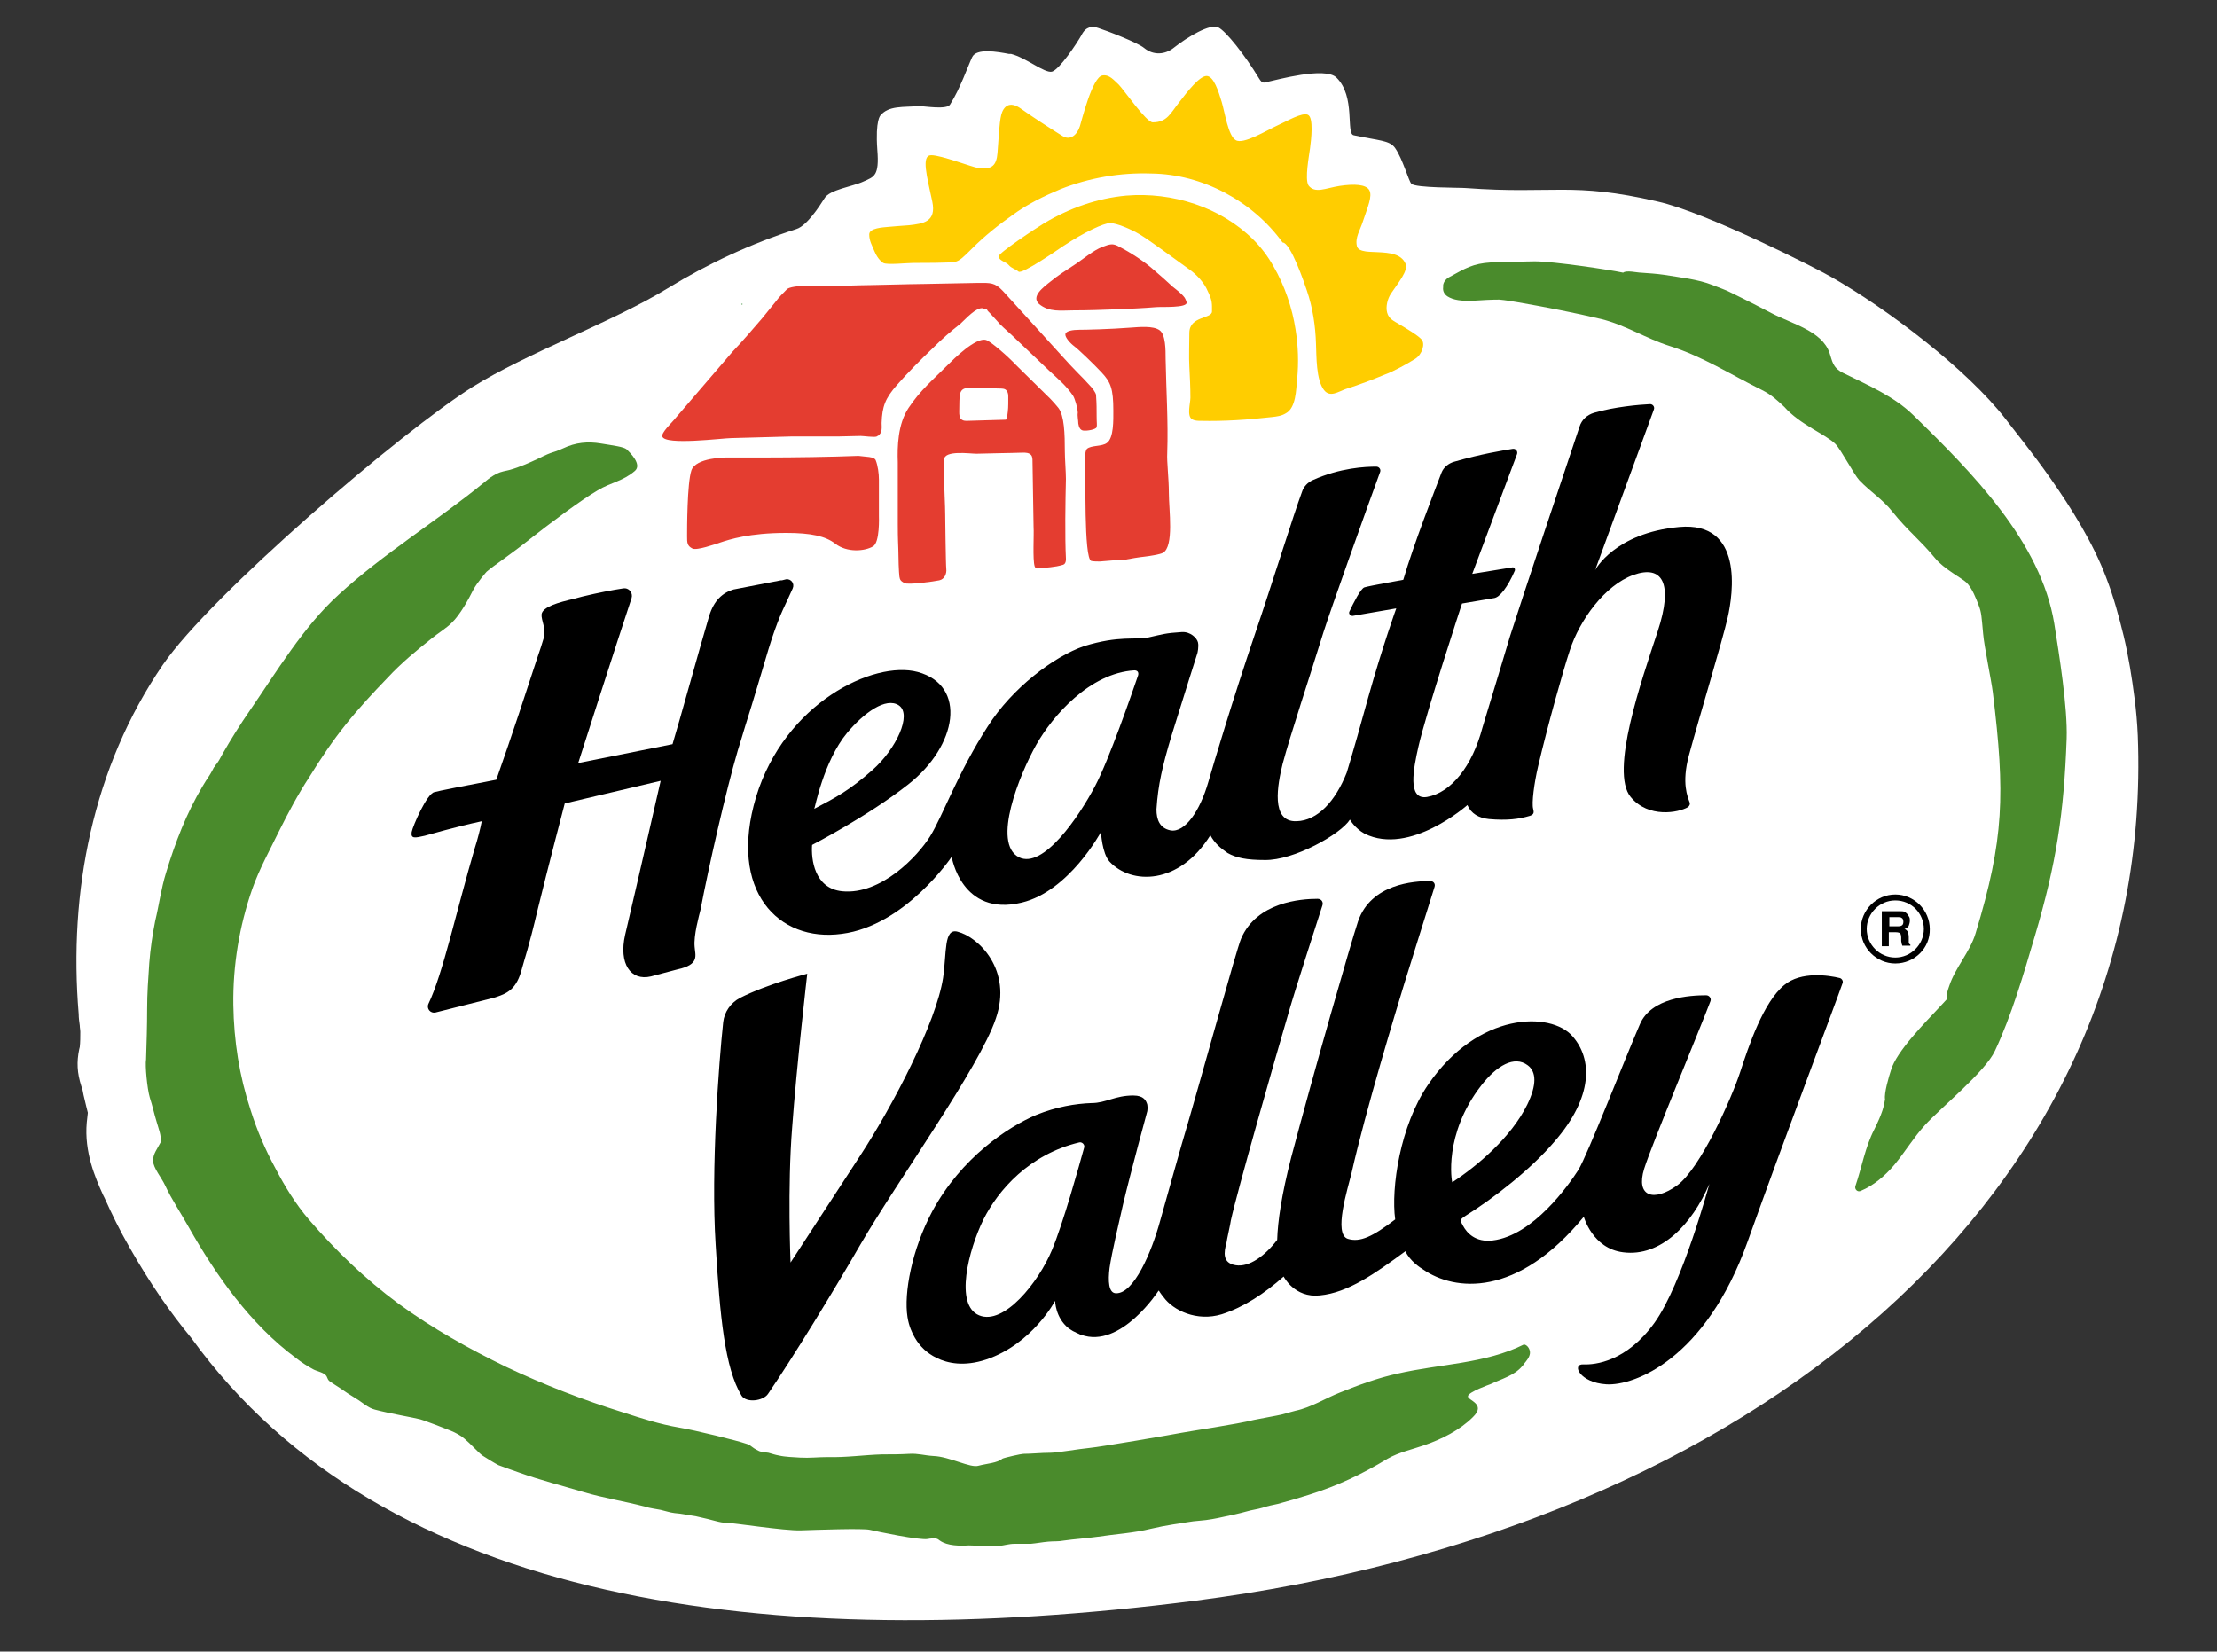 <?xml version="1.0" encoding="utf-8"?>
<!-- Generator: Adobe Illustrator 26.3.1, SVG Export Plug-In . SVG Version: 6.00 Build 0)  -->
<svg version="1.1" id="Layer_1" xmlns="http://www.w3.org/2000/svg" xmlns:xlink="http://www.w3.org/1999/xlink" x="0px" y="0px"
	 viewBox="0 0 411.4 306.5" style="enable-background:new 0 0 411.4 306.5;" xml:space="preserve">
<rect x="0" y="0" width="411.4" height="306.5" fill="#333333" stroke="none"/>
<style type="text/css">
	.st0{fill:#FFFFFF;}
	.st1{fill:#4A8B2C;}
	.st2{fill:#4B974B;}
	.st3{fill:#E43D30;}
	.st4{fill:#FFCD00;}
</style>
<g>
	<path class="st0" d="M147.8,42.5c-8.4,2.7-16.4,6.4-23.9,11c-10.1,6.2-26.1,12-36.2,18.3c-13.1,8.2-48.6,38.6-57.5,51.6
		c-13,19-17.5,42.1-15.6,64.8c0,0.7,0.1,1.4,0.2,2.1c0,0.4,0.1,0.8,0.1,1.2c0,0.9,0,1.9-0.1,2.8l-0.1,0.4c-0.5,2.4-0.4,4.4,0.4,6.9
		c0.2,0.5,0.3,1,0.4,1.6c0.2,0.7,0.3,1.4,0.5,2.1l0.3,1.2l-0.2,1.8c-0.5,5.5,1.6,10.3,3,13.4l0.3,0.6c1.3,2.9,2.8,6,4.7,9.3
		c3.7,6.5,7.5,12,11.4,16.7c35.8,49.5,107.3,58.8,186,48.8c104.1-13.3,178.5-75.8,175.2-160.6c-0.1-2.3-0.3-4.6-0.6-6.9
		c-0.5-3.9-1.1-7.7-2-11.5c-0.9-3.7-1.9-7.4-3.3-11c-4.7-12.5-16.3-26.2-18.6-29.3c-7.2-9.3-21.9-20.4-32.2-26.3
		c-2.9-1.7-23.4-12.1-32.4-14.1c-16-3.7-19.3-1.3-35.6-2.5c-1.1-0.1-9.3,0-10.1-0.8c-0.5-0.5-1.6-4.6-3-6.6c-1-1.5-3.1-1.4-7.7-2.4
		c-1.5-0.3,0.4-7.2-3.2-10.7c-2.1-2.1-11.3,0.5-12.4,0.7c-1,0.2-1.3,0.6-2-0.6c-2.6-4.3-6.1-8.7-7.5-9.4c-1.5-0.8-5.8,1.8-8.2,3.7
		c-1.7,1.4-3.9,1.5-5.6,0.1c-1.2-1-6.9-3.2-8.5-3.7c-1.1-0.4-2.3-0.3-3.1,1.3c-0.9,1.6-4.1,6.4-5.5,6.8c-1.4,0.3-4.8-2.6-7.6-3.3
		l-0.4,0c-2.1-0.4-6-1.1-6.8,0.6c-0.8,1.7-2.2,5.8-4.1,8.8c-0.6,1-4.7,0.3-5.6,0.3c-3.2,0.2-5.8-0.1-7.3,1.7c0,0-1,0.8-0.6,6.4
		c0.4,4.9-0.6,5-2.6,5.9c-1.9,0.9-6.3,1.5-7.2,3.1C152,38.4,149.7,41.9,147.8,42.5z"/>
	<g>
		<g>
			<path class="st1" d="M27.8,203.7c0.5,1.5,0.8,3,1.3,4.6c0.3,1.1,0.9,2.5,0.7,3.7c-0.6,1.2-1.4,2.1-1.4,3.4c0,1.3,1.6,3.2,2.2,4.5
				c1.3,2.8,2.9,5.1,4.4,7.8c5.1,9,11.5,18.1,19.9,24.3c1,0.8,2.1,1.5,3.2,2.1c0.7,0.4,2.1,0.6,2.5,1.3c0.3,0.6,0.2,0.7,0.8,1.1
				c0.6,0.4,1.1,0.7,1.7,1.1c1,0.7,1.9,1.3,2.9,1.9c1.2,0.7,2.3,1.8,3.6,2.1c2.6,0.7,7.3,1.5,8.4,1.8c1,0.3,1.9,0.7,2.8,1
				c1.9,0.8,3.9,1.3,5.4,2.6c1.1,0.9,2.5,2.5,3.3,3.1c0.6,0.4,2.4,1.5,3,1.8c1.9,0.7,1.9,0.7,3.9,1.4c3.9,1.4,7.9,2.4,11.9,3.6
				c3.7,1.1,7.6,1.7,11.4,2.7c0.9,0.3,1.9,0.4,2.9,0.6c0.9,0.2,1.7,0.5,2.6,0.6c1.4,0.1,2.6,0.4,4,0.6c3.3,0.7,4.3,1.2,5.6,1.2
				c1.3,0,10.7,1.5,13.8,1.4c3-0.1,11.5-0.4,12.8-0.1c1.3,0.3,9.3,2,10.8,1.7c0.4-0.1,0.9-0.1,1.4-0.1c0.5,0.1,0.5,0.2,0.8,0.4
				c1.4,1,3.7,1,5.4,0.9c1.8,0,3.8,0.3,5.6,0.1c1-0.1,1.8-0.4,2.9-0.4c1,0,2,0,3,0c1.1-0.1,2.1-0.3,3.2-0.4c1-0.1,1.9,0,2.9-0.2
				c2.1-0.3,4.1-0.4,6.2-0.7c3.3-0.5,6.8-0.7,10-1.5c1.3-0.3,2.8-0.6,4.1-0.8c1.6-0.2,3.3-0.6,5-0.7c1.4-0.1,3-0.4,4.3-0.7
				c1.4-0.3,2.9-0.6,4.3-1c1-0.3,2-0.4,3-0.7c0.9-0.3,1.8-0.5,2.8-0.7c1.9-0.5,3.9-1.1,5.8-1.7c5.4-1.7,9.8-3.8,14.6-6.7
				c2.1-1.2,4.5-1.7,6.8-2.5c3.2-1.1,6.6-2.8,9-5.2c2.6-2.5-1-3.1-0.9-3.9c0.1-0.8,4.1-2.2,4.1-2.2c2.1-1,4.5-1.6,6-3.4
				c0.1-0.1,0.2-0.2,0.3-0.4c0.5-0.6,1-1.2,1.1-1.9c0.1-0.7-0.4-1.6-1.1-1.7c-7.2,3.6-15.6,3.6-23.4,5.4c-3.7,0.8-7.2,2.1-10.7,3.5
				c-2.8,1.1-5.4,2.8-8.3,3.4c-1.2,0.3-2.3,0.7-3.5,0.9c-1.4,0.3-2.8,0.5-4.2,0.8c-3.1,0.8-12,2.1-13.5,2.4
				c-1.5,0.3-14.9,2.6-17,2.8c-2.1,0.2-6,0.9-7.3,0.9c-1.7,0-3.5,0.2-5,0.2c-0.4,0-3.5,0.7-3.9,0.9c-0.9,0.8-2.9,0.9-4.4,1.3
				c-1.5,0.5-5.4-1.7-8.4-1.8c-1.7-0.1-2.8-0.5-4.5-0.4c-1.7,0.1-3.3,0.1-5,0.1c-3.4,0.1-6.7,0.6-10.1,0.5c-1.7,0-3.4,0.2-5.1,0.1
				c-1.3-0.1-2.7-0.1-4-0.4c-0.6-0.1-1.2-0.3-1.9-0.5c-0.6-0.1-1.2-0.1-1.7-0.3c-1.7-0.8-1.4-1.1-2.5-1.4c-1.4-0.5-9.4-2.5-12.5-3
				c-3.5-0.6-6.9-1.7-10.3-2.8c-7.4-2.3-14.6-5.1-21.6-8.4c-7-3.4-13.8-7.2-20.1-11.8c-6.2-4.6-11.6-9.8-16.6-15.6
				c-2.4-2.8-4.5-6.2-6.2-9.5c-1.9-3.5-3.4-7-4.6-10.8c-2.1-6.4-3.1-12.8-3.2-19.5c-0.1-7.3,1.1-14.6,3.5-21.5
				c1.3-3.7,3.3-7.3,5-10.8c1.7-3.4,3.5-6.8,5.6-10c2.1-3.4,4.3-6.7,6.8-9.8c2.4-3,5-5.8,7.7-8.6c2.6-2.8,5.4-5.1,8.3-7.4
				c1.1-0.9,2.6-1.8,3.6-2.8c1.6-1.5,3.2-4.5,4-6.1c0.8-1.5,2.5-3.4,2.5-3.4c1.5-1.3,3.7-2.6,8.6-6.5c2.8-2.2,8.9-6.8,12-8.6
				c2.5-1.5,4.7-1.7,6.9-3.6c1.4-1.2-0.9-3.4-1.5-4c-0.6-0.5-2.4-0.7-4.8-1.1c-2.4-0.4-4.7-0.2-7,0.9c-2.2,1-1.6,0.4-4.6,1.9
				c-1.7,0.8-3.5,1.6-5.3,2.1c-0.8,0.2-1.6,0.3-2.4,0.7c-0.8,0.4-1.5,0.9-2.2,1.5c-8.9,7.3-18.7,13.2-27.2,21
				c-6.5,5.9-11.5,14.3-16.4,21.4c-1.8,2.6-3.5,5.3-5.1,8.1c-0.4,0.7-0.8,1.6-1.4,2.2c0,0-0.1,0.3-0.2,0.3c0,0-0.5,1-0.9,1.6
				c-0.4,0.6-0.8,1.2-1.2,1.9c-3,5-5.1,10.5-6.8,16.1c-0.9,2.9-1.3,6-2,8.9c-0.5,2.5-0.9,5.2-1.1,7.8c-0.2,2.9-0.4,5.7-0.4,8.6
				c0,3.1-0.1,6.2-0.2,9.3C26.9,197.7,27.3,202,27.8,203.7z"/>
			<path class="st1" d="M347.8,209.6c-1.7,3.3-2.3,7-3.5,10.5c-0.2,0.6,0.4,1.2,1,0.9c2.4-1,4.5-2.8,6.2-4.8c2-2.4,3.6-5.1,5.7-7.4
				c2.9-3.2,11.2-9.9,13-13.8c3.1-6.6,5.3-14.2,7.4-21.3c4-13.5,5.4-22.8,5.9-36.6c0.2-5.8-1.4-15.7-2.3-21.4
				c-2.5-15.1-15.1-27.9-26.2-38.7c-3.5-3.4-8.1-5.4-13-7.8c-2-1-2-2.3-2.5-3.7c-1.4-4.1-7-5.4-10.8-7.4c-4-2.1-7.3-3.7-7.3-3.7
				c-1.1-0.6-2.4-1-3.6-1.5c-2.8-1.1-6-1.4-9-1.9c-1.4-0.2-2.8-0.3-4.3-0.4c-0.7,0-2.7-0.5-3.3,0c-2.3-0.5-12.9-2.1-16.4-2.1
				c-2.2,0-4.6,0.2-6.7,0.2c-0.4,0-0.9,0-1.4,0c-3.4,0.2-4.8,1.1-7.9,2.8c-0.5,0.3-0.9,0.8-1,1.4c0,0.1,0,0.2,0,0.4
				c-0.1,0.7,0.2,1.3,0.8,1.7c1.1,0.7,2.6,0.9,4.9,0.8c1.6-0.1,3.1-0.2,4.7-0.2c1.2,0.1,2.3,0.3,3.5,0.5c5.2,0.9,10.3,1.9,15.4,3.1
				c4.5,1.1,8.3,3.6,12.7,5c6.1,1.9,11.5,5.4,17.2,8.2c1.8,0.9,2.9,2,4.1,3.1c2.9,3.3,7.7,5.1,9.5,6.9c1,1,3.4,5.6,4.4,6.7
				c2.1,2.2,4.3,3.5,6.2,5.9c2.8,3.5,5.1,5.2,7.9,8.6c1.5,1.9,5.1,3.8,5.8,4.5c1.1,1.1,1.8,3,2.3,4.3c0.5,1.3,0.5,2,0.8,5.2
				c0.2,2.4,1.5,8.5,1.8,10.9c2.3,18.8,2.1,27.3-3.2,44.7c-1,3.4-3.8,6.4-4.9,9.8c-1.3,3.6,0.9,1-1.7,3.8c-2.6,2.8-8.1,8.3-9.1,11.8
				c-0.4,1.2-1.3,4.3-1.1,5.4C349.6,205.3,349.3,206.6,347.8,209.6z"/>
			<g>
				<path d="M136.9,139.3c0.4-1.3,0.9-2.9,1.4-4.6c1.6-5,3-9.9,4.3-14.2c0.2-0.6,0.4-1.3,0.6-1.9c1.7-5.1,2.5-6.2,3.9-9.4
					c0.4-0.9-0.3-1.8-1.2-1.7l-0.8,0.2c-0.1,0-0.1,0-0.2,0l-8.8,1.7c-2,0.6-3.6,2-4.5,4.9c-1.9,6.4-5.6,19.9-6.8,23.8l-17.5,3.5
					c0,0,7.2-22.5,9.9-30.6c0.3-1-0.5-2-1.6-1.8c-2,0.3-4.6,0.8-7.5,1.5v0l0,0c-0.5,0.1-1,0.3-1.5,0.4c-3,0.7-5.9,1.5-6.1,2.9
					c-0.1,1.1,0.9,2.7,0.4,4.4l0,0c-0.3,1-0.7,2.3-1.2,3.7l0,0c-1.9,5.8-4.6,14.1-7.6,22.6c-5.7,1.1-10.9,2.1-11.5,2.3
					c-1.4,0.3-4,6.3-4.2,7.4c-0.2,1.3,0.6,1.1,2.4,0.7c0.8-0.2,5.5-1.6,10.6-2.7c-0.2,1.1-0.8,3.5-1.3,5
					c-3.4,11.6-5.9,23.3-8.6,28.9c-0.4,0.9,0.4,1.8,1.3,1.6l10.7-2.7c2.7-0.8,4.4-1.6,5.4-5.6c0.5-1.9,1.1-3.3,2.9-10.9
					c1.8-7.4,5-19.6,5-19.6l17.8-4.2c0,0-4.5,19.7-6.6,28.6c-1.2,5.3,1,8.6,4.8,7.7l4.9-1.3c4.2-0.9,3.3-2.6,3.2-4.2
					c-0.2-2.1,0.8-5.7,1.1-6.9C131.5,160.9,134.7,146.8,136.9,139.3z"/>
				<path d="M177.7,172.9c-2.6-0.7-2,3.9-2.7,8.6c-1.3,8.3-9.2,23.5-15.4,33s-12.9,19.8-12.9,19.8s-0.6-14,0.3-25.1
					c0.8-11.1,2.8-28.5,2.8-28.5s-7.4,1.9-12.5,4.5c-1.7,0.9-2.9,2.6-3.1,4.5c-0.8,7.5-2.3,27.2-1.4,41.3c0.8,13.3,1.7,22.9,4.8,28
					c0.9,1.4,4,1,4.9-0.3c4.6-6.7,12.3-19.3,17.2-27.8c6.8-11.7,22.1-32.9,25.1-41.9C187.9,180,181.6,173.9,177.7,172.9z"/>
				<path d="M226.7,243.9c4.1-1.3,8-3.9,11.5-7c0,0,2,4,6.7,3.5c5.3-0.5,10.3-4.1,15.9-8.2c0.8,1.8,2.8,3.1,3.3,3.4
					c5.8,4,17.4,5.3,29.8-9.8c0,0,1.6,5.9,7.3,6.6c7,0.9,12.8-5.2,16-12.7c0,0-5,18.6-10.2,25.8c-5.2,7.2-11,7.8-13.2,7.7
					c-2.2-0.1-0.7,3.4,4.3,3.7c5.1,0.3,18.4-4.6,26.2-26.5c7-19.6,16.1-43.6,17.6-47.9c0.2-0.4-0.1-0.9-0.5-1
					c-2-0.5-7.2-1.3-10.3,1.3c-3.9,3.2-6.6,11.3-8.2,16.2c-1.6,4.9-7.4,17.9-11.7,21c-4.3,3.1-7.7,2.1-6.1-3.1
					c1.4-4.5,10.5-26.3,12.3-31.1c0.2-0.5-0.2-1.1-0.8-1.1c-2.9,0-10.2,0.4-12.3,5.4c-2.7,6.2-9.7,24.2-11.4,27
					c-1.8,2.8-8.4,12.2-15.9,13.1c-3.2,0.4-4.8-1.4-5.5-2.7c-0.6-1.1-0.7-1.1,0.5-1.9c5.1-3.2,12-8.5,16.5-13.8
					c7.2-8.3,7-15.3,3.3-19.5c-4-4.6-17.5-4.6-26.8,9c-5.2,7.6-6.9,19.2-6.1,25c-4.2,3.2-6.5,4.3-8.8,3.6c-2.7-0.9,0-9.3,0.7-12.2
					c2.6-11.6,8.4-30.6,9.8-35.2c1.3-4.1,4.5-14.5,5.6-17.9c0.2-0.6-0.2-1.1-0.8-1.1c-3,0-11,0.5-13.4,7.5
					c-1.3,3.9-8.2,27.9-12.4,43.8c-1.8,7-2.5,11.9-2.6,15.3c-2.3,3-5.2,5.1-7.7,4.7c-2.5-0.4-2.2-2.4-1.7-4.2c0-0.3,0.8-3.8,0.8-4.1
					c1.2-5.5,8.2-30,10.7-38.5c1.3-4.6,5.3-16.8,6.3-20c0.2-0.6-0.2-1.2-0.9-1.2c-3.1,0-11.3,0.6-14.2,7.4c-0.9,2.1-7.4,26-11,38.1
					c-1.4,4.9-2.9,10.3-4,14.2c-1.6,5.9-4.9,13.6-8.2,13.5c-1.4,0-1.5-2.3-1.2-4.7c0.4-2.8,1.8-8.7,2.5-11.8
					c1.5-6.3,4.5-17.3,4.5-17.3s0.1-0.6,0-1.2c-0.2-0.7-0.6-1.7-2.6-1.7c-3.4,0-5.1,1.4-7.7,1.4c-3,0.1-6.6,0.7-10.3,2.2
					c-5.2,2.2-13.9,7.9-19.3,17.9c-3.8,7.1-5.3,15.2-4.6,19.6c0.5,3.3,2.4,5.3,2.4,5.3s4,5.3,12.2,2.6c8.6-2.9,12.8-10.9,12.8-10.9
					s0,3.1,2.5,5.1l0,0c0.1,0.1,0.2,0.1,0.3,0.2c0.3,0.2,0.6,0.4,0.9,0.5c0.3,0.2,0.7,0.3,1,0.5c0,0,0.1,0,0.1,0l0,0
					c7.4,2.7,14.4-8.2,14.4-8.2c0,0,0,0,0.1,0.1l0,0c0,0,0.3,0.5,0.8,1.1C217.7,243.2,222.1,245.3,226.7,243.9z M274.9,201.4
					c2.8-3.6,6.1-5.6,8.6-3.7c1.6,1.2,1.7,3.6-0.1,7.3c-3,6.1-9.3,11.4-13.9,14.4C269.4,219.4,267.8,210.5,274.9,201.4z M195.2,232
					c-2.5,6-8.9,14-13.5,12.1c-4.6-1.9-2-12.1,0.8-17.8c2.7-5.4,8.5-12.1,17.8-14.3c0.5-0.1,1,0.4,0.9,0.9
					C200.2,216.5,197.3,227,195.2,232z"/>
				<path d="M183.3,134.8c-5.5,8.5-8.4,16.7-10.7,20.4c-2.3,3.7-9.1,10.9-16.3,10.2c-5.2-0.5-5.8-6-5.6-8.6c0,0,10.3-5.3,17.8-11.2
					c9.2-7.2,11-18.4,1.8-20.9c-8.2-2.2-24.7,5.8-30,23.2c-5.2,17.4,4.1,27,15.9,25.4c11.8-1.5,20.4-14.3,20.4-14.3s1.8,11.2,13,8.5
					c8.8-2.1,14.7-13.1,14.7-13.1s0.2,4,1.6,5.5c4,4.3,12.9,4.4,18.7-4.9c0.8,1.5,1.9,2.4,3.2,3.3c1.6,0.9,3.5,1.3,6.9,1.3
					c5.4,0.1,14.1-4.8,15.8-7.5c0,0,0.9,1.6,2.7,2.6c8.4,4.2,19.1-5.3,19.1-5.3l0,0c0.7,1.6,2.1,2.4,4,2.6c3.4,0.3,5.6,0,7.6-0.6
					c0.9-0.3,0.7-0.8,0.6-1.3c-0.3-1.1,0.2-4.8,0.9-7.8c1.8-7.7,4.7-18,5.9-21.6c1.8-5.6,6.5-12.1,11.8-14c5.3-1.9,7.5,1.4,4.5,10.5
					s-8.9,26-5,30.7c3.3,4,8.9,2.9,10.6,1.9c0.3-0.2,0.5-0.6,0.3-1c-0.3-0.9-1.5-3.4-0.1-8.6c2-7.4,6.2-21.2,7.2-25.6
					c1-4.4,3-17.9-9-16.8c-12,1.1-15.6,8-15.6,8L306.9,76c0.2-0.5-0.2-1-0.7-1c-2.1,0.1-6.6,0.5-10.4,1.6c-1.3,0.4-2.3,1.3-2.7,2.6
					c-2.4,7.1-10.8,32.3-12.9,38.9c0,0-3.8,12.7-5.1,16.9c-1.9,7.2-5.8,12.1-10.3,12.9c-3.7,0.6-2.5-5.3-1.6-9.3
					c1.4-6.2,8.1-26.6,8.1-26.6s4.7-0.8,5.9-1c1.1-0.1,2.6-2.1,3.9-5.1c0.1-0.3-0.1-0.7-0.5-0.6l-7.4,1.2l8.3-22.2
					c0.2-0.5-0.2-1.1-0.8-1c-1.8,0.3-5.7,0.9-10.9,2.4c-1,0.3-1.9,1-2.3,2c-1.4,3.7-5.1,13.1-7.1,19.9c0,0-6.2,1.1-7.2,1.4
					c-0.7,0.2-2.1,3-2.8,4.5c-0.2,0.4,0.2,0.8,0.6,0.8l8.1-1.4c0,0-2.5,6.9-5.2,16.5c-1,3.7-3.1,11.1-4,14c-2.1,5.3-5.4,8.9-9.3,9
					c-4.9,0.2-3.5-6.9-2.6-10.6c1.4-5.3,5.1-16.4,7.6-24.5c1.3-4.1,8-22.9,10.5-29.7c0.2-0.5-0.2-1-0.7-1c-2,0-6.7,0.2-11.8,2.5
					c-0.9,0.4-1.7,1.2-2,2.2c-1.5,4-5.5,16.9-8.7,26.3c-4.2,12.4-7.6,23.8-8.7,27.6c-1.5,5.2-4.3,9.4-7,8.9c-2-0.4-2.6-2-2.6-3.9
					c0.3-4.6,1.1-8,2.8-13.7c2-6.5,4.8-15.3,4.8-15.3s0.3-1.2,0.1-2c-0.2-0.8-1.4-2-3-1.9c-3.1,0.2-3.5,0.4-6.2,1
					c-2.5,0.5-5.4-0.4-11.9,1.6C195.6,121.8,187.8,127.7,183.3,134.8z M192.3,138.2c3-5.3,9.9-13.3,18.2-13.8c0.7,0,0.9,0.5,0.6,1.2
					c-1.1,3.2-5.3,15.4-7.9,20.3c-3,5.7-9.6,15.4-14.1,13.2C184,156.5,189.2,143.7,192.3,138.2z M157.2,136c3.1-3.7,7.2-6.7,9.6-5.1
					c2.5,1.7-0.5,8.1-4.9,12c-4.3,3.8-6.8,5.1-10.8,7.2C151.2,150.1,152.8,141.3,157.2,136z"/>
			</g>
			<g>
				<g>
					<polygon class="st2" points="145.5,50 145.5,50.1 145.5,50 					"/>
				</g>
				<path class="st3" d="M201,79.9c-0.6-0.1-0.8-0.7-0.9-1.3c0-0.6-0.2-1.4-0.1-2c0-0.7-0.5-2.6-0.9-3.2c-1.3-1.9-2.8-3.1-4.5-4.7
					c-2-1.9-4-3.8-6-5.7c-1-1-2.1-1.9-3.1-2.9c-0.1-0.1-0.4-0.5-0.8-0.9c-0.6-0.7-1.4-1.5-1.4-1.5c-0.1-0.2-0.2-0.4-0.6-0.4
					c-0.1,0-0.2,0-0.3-0.1c-1.3-0.2-3.2,2-4.2,2.9c-1.8,1.4-3.5,2.9-5.1,4.5c-2.3,2.2-4.6,4.5-6.7,6.9c-2.1,2.4-2.7,3.9-2.8,7
					c0,0.8,0.2,1.8-0.7,2.4c-0.1,0-0.1,0-0.2,0.1c-0.4,0.2-2.5-0.1-3-0.1c-1.4,0-2.9,0.1-4.3,0.1c-2.9,0-5.8,0-8.7,0
					c-3.7,0.1-7.3,0.2-11,0.3c-1.5,0-12.3,1.4-12.8-0.3c-0.2-0.7,1.7-2.5,2.1-3c3.6-4.2,7.3-8.5,10.9-12.7c1.9-2,3.7-4.1,5.5-6.2
					c0.9-1.1,1.7-2.1,2.6-3.2c0.6-0.8,1.2-1.4,2.1-2.3c0.8-0.5,3.2-0.6,3.5-0.5c1,0,2.5,0,3.5,0c1.5,0,2.9-0.1,4.4-0.1
					c2.9-0.1,5.8-0.1,8.7-0.2c3.4-0.1,6.8-0.1,10.2-0.2c1.7,0,3.5-0.1,5.2-0.1c2.2,0,3-0.1,4.5,1.5c1.7,1.9,3.4,3.7,5.1,5.6
					c2,2.2,3.9,4.3,5.9,6.5c1,1.1,2,2.2,3,3.2c0.5,0.5,1.4,1.4,2.1,2.2c0.5,0.5,1.1,1.3,1.2,1.8c0,0.1,0,0.1,0,0.2
					c0.1,1.4,0.1,2.4,0.1,3.8c0,1.2,0.1,1.5,0,2C203.3,79.7,201.8,80,201,79.9z"/>
				<g>
					<path class="st4" d="M173,37.4c-1-4.7-2.1-8.6-0.2-8.6c1.9,0,7.5,2.2,8.8,2.4c2.5,0.3,3.3-0.5,3.5-2.8c0.2-2.3,0.3-5.5,0.7-7.1
						c0.4-1.5,1.5-2.7,3.7-1.1c2.1,1.5,5.2,3.5,7.6,5c1.5,1,2.8-0.2,3.3-1.8c0.3-0.9,2.3-9.2,4.2-9.4c1.3-0.2,2.1,0.9,3,1.7
						c0.9,0.9,5.1,7,6.3,7c2.7,0,3.3-1.7,4.9-3.7c1.6-2.1,3.8-4.9,5.1-4.9c1.3,0,2.2,2.8,2.8,4.8c0.6,2,1.2,6.3,2.6,7.1
						c1.4,0.9,5.9-1.9,7.7-2.7c1.8-0.8,4.6-2.5,5.7-2c1.1,0.5,0.6,4.7,0.4,6.2c-0.2,1.5-1,5.7-0.3,6.9c1.2,1.6,3.2,0.5,5.8,0.1
						c2.7-0.4,4.9-0.3,5.5,0.8c0.6,1.1-0.3,3.1-1.2,5.8c-0.5,1.6-1.5,3-1.1,4.6c0.3,1.2,2.8,1,3.9,1.1c2.1,0.1,4.3,0.3,5.1,2.1
						c0.6,1.3-1.3,3.5-2.7,5.6c-0.6,0.9-1,2.4-0.7,3.5c0.3,1.2,1.3,1.6,2.3,2.2c1,0.6,3.4,2,4.1,2.8c0.7,0.8,0.1,2.8-1.2,3.6
						c-1.3,0.8-3.9,2.3-5.6,2.9c-2.4,1-4.8,1.9-7.3,2.7c-1.4,0.5-2.9,1.6-4,0.2c-1.5-1.9-1.4-6.3-1.5-8.6c-0.1-3.3-0.6-6.7-1.7-9.9
						c-0.4-1.2-3-8.9-4.5-8.9c-5.5-7.6-14.8-12.7-24.4-12.8c-5.7-0.2-11.5,0.8-16.8,2.9c-3.1,1.3-6.2,2.8-8.9,4.8
						c-2.7,1.9-5.2,3.9-7.5,6.2c-1.6,1.6-2.3,2.3-3.2,2.5c-0.9,0.2-6.3,0.2-7.8,0.2c-1.1,0-4.8,0.4-5.5,0c-0.2-0.1-1-0.7-1.6-2.1
						c-0.5-1.2-1-2-1-3.2c0-1.2,2.6-1.3,3.6-1.4c1-0.1,2.5-0.2,3.8-0.3C171.3,41.5,173.8,41.2,173,37.4z"/>
					<path class="st4" d="M220.7,61.8c0,1.8-0.1,4.6,0,6.2c0.1,1.9,0.2,3.9,0.2,5.8c0,1-0.7,3.4,0.3,4c0.5,0.3,1.1,0.3,1.6,0.3
						c4.4,0.1,8.8-0.2,13.2-0.7c0.9-0.1,1.8-0.2,2.6-0.7c1.9-1,1.9-4.4,2.1-6.3c0.3-3.1,0.2-6.2-0.3-9.3c-0.6-3.9-2-8.1-4.1-11.7
						c-1-1.8-2.3-3.5-3.7-4.9c-6.1-6.1-15.1-8.9-23.6-8.2c-5.4,0.5-10.5,2.3-15.2,5.1c-1.5,0.9-8.6,5.6-8.5,6.2
						c0.1,0.8,1.4,1,1.9,1.6c0.5,0.6,1.2,0.7,1.8,1.2c0.6,0.6,7.5-4.2,8.4-4.8c3.8-2.5,7.4-4.2,8.6-4.2s3.8,1.1,5.5,2.1
						c1.7,1,7.1,5,9.2,6.5c1.3,0.9,2.8,2.5,3.4,4c0.9,1.8,0.8,2.4,0.8,3.8S220.7,58.6,220.7,61.8z"/>
				</g>
				<path class="st3" d="M175.6,105.6c0.1,0.8-0.3,1.9-1.3,2.1c-0.9,0.2-5.8,0.9-6.5,0.5c-0.7-0.4-0.8-0.6-0.9-1.2
					c-0.1-0.7-0.2-3.6-0.2-5.1c0-0.5-0.1-1.6-0.1-4.7c0-2.6,0-4.8,0-7.4c0-0.8,0-3.2,0-4c-0.1-2.9,0-7.1,2-10.1
					c2.2-3.3,4.5-5.2,7.3-8c1-1,5.2-5.2,7.1-4.6c0.9,0.3,4,3,5.6,4.7c2.1,2.1,4.2,4.1,6.3,6.2c0.6,0.6,1,1.1,1.5,1.7
					c1.1,1.4,1.2,4.8,1.2,8.1c0,1.3,0.2,3.8,0.2,5.1c-0.1,4-0.2,10.8,0,14.7c0,0,0.1,1-0.5,1.2c-1.6,0.5-3.1,0.5-4.7,0.7
					c-0.3,0-0.5-0.1-0.6-0.4c-0.4-1.3-0.1-5.9-0.2-7.3c-0.1-4.8-0.1-7.4-0.2-12.2c0-0.4,0-0.9-0.3-1.2c-0.4-0.4-1-0.4-1.5-0.4
					c-2.9,0.1-5.7,0.1-8.6,0.2c-1.2,0-6-0.7-6,1.1c0,1,0,2,0,3c0,2.4,0.2,5.5,0.2,7.2C175.4,95.4,175.5,104.8,175.6,105.6z
					 M187.1,74.1c0-0.1,0-0.3,0-0.4c0-0.4,0-0.8-0.3-1.2c-0.3-0.4-0.8-0.4-1.3-0.4c-1.8-0.1-3.7,0-5.5-0.1c-2.3-0.1-1.9,1.4-2,4.4
					c0,0.5,0,1.2,0.5,1.5c0.3,0.2,0.6,0.2,1,0.2c2.6-0.1,4.2-0.1,6.8-0.2c0.2,0,0.4,0,0.5-0.1c0.1-0.1,0.1-0.3,0.1-0.5
					C187.1,75.9,187.1,75.5,187.1,74.1z"/>
				<path class="st3" d="M212.4,103.3c0.9-0.1,2.8-0.4,3.4-0.7c2.1-1.2,1.1-8,1.1-11.1c0-2.8-0.4-5.7-0.3-7.5
					c0.2-5.8-0.2-11.6-0.3-17.4c0-1.7,0-4.5-1.1-5.3c-1.2-0.9-3.9-0.6-5.4-0.5c-3.9,0.3-8.3,0.4-9.5,0.4s-2.5,0.2-2.6,0.8
					c-0.1,0.6,0.9,1.7,1.7,2.3c0.8,0.6,3.8,3.5,5,4.8c1.7,1.8,2.2,3,2.2,7.1c0,1.7,0.1,5.1-1.2,6c-0.9,0.7-2.9,0.4-3.7,1.1
					c-0.4,0.4-0.4,2.1-0.3,2.6c0.1,2-0.3,17.7,1.1,18.2c0.4,0.1,1.2,0.1,1.6,0.1c1.2-0.1,3.4-0.3,4.5-0.3
					C209.6,103.7,211.4,103.4,212.4,103.3z"/>
				<path class="st2" d="M137.8,56.4c0,0.1-0.1,0.2-0.2,0.1C137.5,56.4,137.6,56.3,137.8,56.4C137.7,56.3,137.7,56.3,137.8,56.4z"/>
				<path class="st2" d="M163.1,113.3C163.1,113.3,163,113.3,163.1,113.3C163,113.3,163,113.3,163.1,113.3L163.1,113.3z"/>
				<path class="st3" d="M192.8,56.4c1.9,1.6,4.1,1.2,6.4,1.2c2.7,0,5.4-0.1,8.1-0.2c2.4-0.1,4.8-0.2,7.2-0.4c1-0.1,5.9,0.2,5.7-0.9
					c-0.1-0.3-0.2-0.6-0.4-0.9c-0.6-0.8-1.6-1.5-2.2-2c-1.2-1.1-2.4-2.2-3.6-3.2c-1.7-1.5-4.3-3.2-6.3-4.2c-1.2-0.7-1.7-0.5-3.1,0
					c-1.8,0.7-3.6,2.3-5.3,3.4c-1.4,0.9-3.1,2-4.3,3C193.6,53.3,191.3,55,192.8,56.4z"/>
				<path class="st3" d="M162.5,85.4c0.4,1,0.6,2.5,0.6,3.6c0,0,0,4.2,0,6.8c0,0,0.2,4.9-1.1,5.6c-1.5,0.9-4.8,1.2-7-0.5
					c-1.8-1.4-4.5-2-9.1-2c-6.8,0-10.5,1.2-12.3,1.8c-0.9,0.3-4.3,1.5-5.1,1.1c-1-0.5-1-1.1-1-2.3c0-1.2,0-9.8,0.8-12.2
					c0.8-2.4,6.4-2.4,6.4-2.4c2.3,0,4.6,0,6.8,0c0.2,0,0.5,0,0.7,0c5,0,12.1-0.1,17.1-0.3C160.6,84.8,162.2,84.7,162.5,85.4z"/>
			</g>
		</g>
	</g>
	<g>
		<g>
			<path d="M353.4,169.2c0.2,0.1,0.4,0.3,0.6,0.5c0.1,0.2,0.2,0.3,0.3,0.5c0.1,0.2,0.1,0.4,0.1,0.7c0,0.3-0.1,0.6-0.2,0.9
				c-0.2,0.3-0.4,0.5-0.8,0.6c0.3,0.1,0.5,0.3,0.6,0.5c0.1,0.2,0.2,0.6,0.2,1v0.4c0,0.3,0,0.5,0,0.6c0,0.2,0.1,0.3,0.3,0.4v0.2h-1.5
				c0-0.1-0.1-0.3-0.1-0.3c0-0.2-0.1-0.4-0.1-0.6l0-0.6c0-0.4-0.1-0.7-0.2-0.8c-0.1-0.1-0.4-0.2-0.8-0.2h-1.3v2.6h-1.3v-6.5h3.1
				C352.8,169.1,353.2,169.1,353.4,169.2z M350.6,170.2v1.7h1.5c0.3,0,0.5,0,0.7-0.1c0.3-0.1,0.4-0.4,0.4-0.7c0-0.4-0.1-0.7-0.4-0.8
				c-0.1-0.1-0.3-0.1-0.6-0.1H350.6z"/>
		</g>
		<path d="M351.7,178.8c-3.5,0-6.4-2.9-6.4-6.4c0-3.5,2.9-6.4,6.4-6.4s6.4,2.9,6.4,6.4C358.2,175.9,355.3,178.8,351.7,178.8z
			 M351.7,167.1c-2.9,0-5.3,2.4-5.3,5.3c0,2.9,2.4,5.3,5.3,5.3s5.3-2.4,5.3-5.3C357,169.5,354.7,167.1,351.7,167.1z"/>
	</g>
</g>
</svg>
